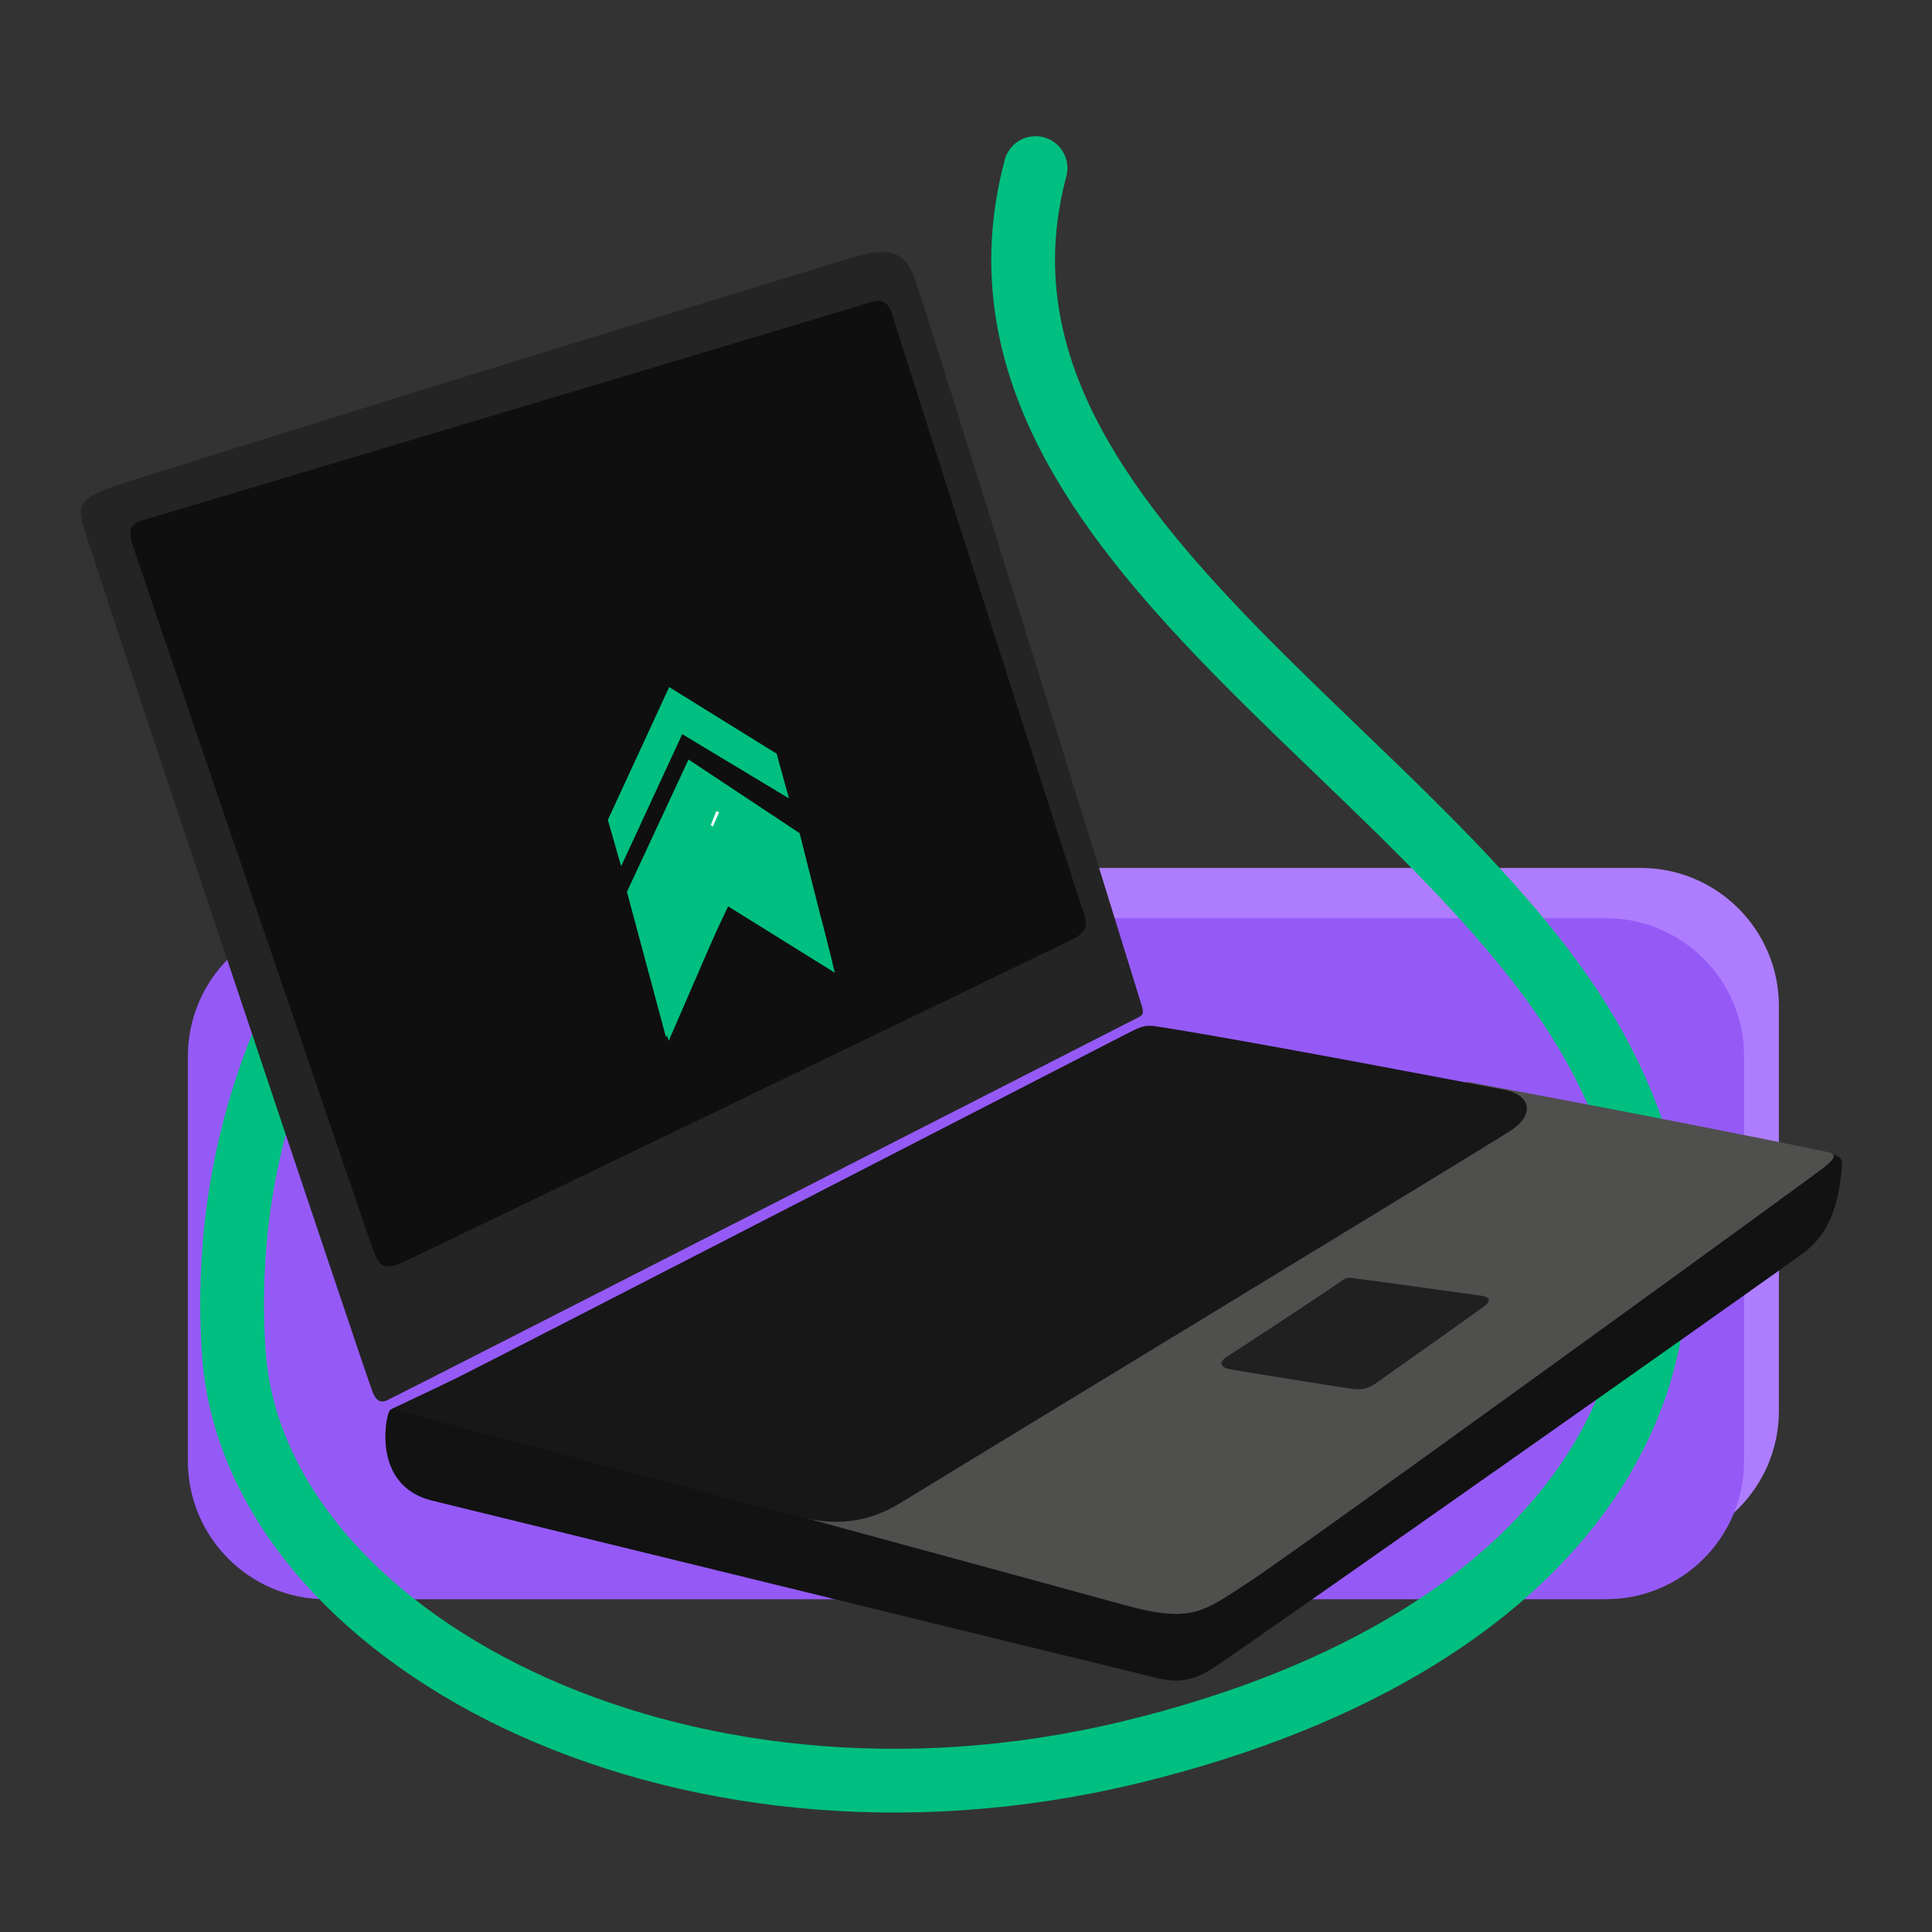 <svg xmlns="http://www.w3.org/2000/svg" xmlns:xlink="http://www.w3.org/1999/xlink" preserveAspectRatio="xMidYMid meet" width="2000" height="2000" viewBox="0 0 2000 2000" style="width:100%;height:100%"><rect x="0" y="0" width="2000" height="2000" fill="#333333" stroke="none"/><defs><animate repeatCount="indefinite" dur="4.25s" begin="0s" xlink:href="#_R_G_L_0_G_D_0_P_0" fill="freeze" attributeName="opacity" from="1" to="0" keyTimes="0;0.549;0.553;1" values="1;1;0;0" keySplines="0.167 0.167 0.833 0.833;0.167 0.167 0.833 0.833;0 0 0 0" calcMode="spline"/><animate repeatCount="indefinite" dur="4.25s" begin="0s" xlink:href="#_R_G_L_0_G_D_0_P_0" fill="freeze" attributeName="d" attributeType="XML" from="M-260 -110.75 C-260,-110.75 -321.75,30.5 -321.75,30.5 C-321.75,30.5 -307.75,77.5 -307.75,77.5 C-307.75,77.5 -246.5,-63.75 -246.5,-63.75 C-246.5,-63.75 -138.5,-4 -138.5,-4 C-138.5,-4 -150,-49.5 -150,-49.5 C-150,-49.5 -260,-110.75 -260,-110.75z " to="M-351 -451.75 C-351,-451.75 -412.75,-310.5 -412.75,-310.5 C-412.75,-310.5 -398.75,-263.5 -398.75,-263.5 C-398.75,-263.5 -337.5,-404.75 -337.5,-404.75 C-337.5,-404.75 -229.5,-345 -229.5,-345 C-229.5,-345 -241,-390.5 -241,-390.5 C-241,-390.5 -351,-451.75 -351,-451.75z " keyTimes="0;0.235;0.275;0.314;0.471;0.549;1" values="M-260 -110.75 C-260,-110.75 -321.75,30.5 -321.75,30.5 C-321.75,30.5 -307.75,77.5 -307.75,77.5 C-307.75,77.5 -246.5,-63.75 -246.5,-63.75 C-246.5,-63.75 -138.5,-4 -138.5,-4 C-138.5,-4 -150,-49.5 -150,-49.5 C-150,-49.5 -260,-110.75 -260,-110.75z ;M-260 -110.75 C-260,-110.75 -321.75,30.5 -321.75,30.5 C-321.75,30.5 -307.75,77.5 -307.75,77.5 C-307.75,77.5 -246.5,-63.75 -246.5,-63.75 C-246.5,-63.75 -138.5,-4 -138.5,-4 C-138.5,-4 -150,-49.5 -150,-49.5 C-150,-49.5 -260,-110.75 -260,-110.75z ;M-264 -123.25 C-264,-123.25 -325.75,18 -325.75,18 C-325.75,18 -311.75,65 -311.75,65 C-311.75,65 -250.5,-76.25 -250.5,-76.25 C-250.5,-76.25 -142.5,-16.5 -142.5,-16.5 C-142.5,-16.5 -154,-62 -154,-62 C-154,-62 -264,-123.25 -264,-123.25z ;M-260 -110.75 C-260,-110.75 -321.75,30.5 -321.75,30.5 C-321.75,30.5 -307.75,77.5 -307.75,77.5 C-307.75,77.5 -246.5,-63.75 -246.5,-63.75 C-246.5,-63.75 -138.5,-4 -138.5,-4 C-138.5,-4 -150,-49.5 -150,-49.5 C-150,-49.5 -260,-110.75 -260,-110.75z ;M-260 -110.75 C-260,-110.75 -321.75,30.5 -321.75,30.5 C-321.75,30.5 -307.75,77.5 -307.75,77.5 C-307.75,77.5 -246.5,-63.75 -246.5,-63.75 C-246.5,-63.75 -138.5,-4 -138.5,-4 C-138.5,-4 -150,-49.5 -150,-49.5 C-150,-49.5 -260,-110.75 -260,-110.75z ;M-351 -451.75 C-351,-451.75 -412.75,-310.5 -412.75,-310.5 C-412.75,-310.5 -398.75,-263.5 -398.75,-263.5 C-398.75,-263.5 -337.5,-404.75 -337.5,-404.75 C-337.5,-404.75 -229.5,-345 -229.5,-345 C-229.5,-345 -241,-390.5 -241,-390.5 C-241,-390.5 -351,-451.75 -351,-451.75z ;M-351 -451.75 C-351,-451.75 -412.75,-310.5 -412.75,-310.5 C-412.75,-310.5 -398.75,-263.5 -398.75,-263.5 C-398.75,-263.5 -337.5,-404.75 -337.5,-404.75 C-337.5,-404.75 -229.5,-345 -229.5,-345 C-229.5,-345 -241,-390.5 -241,-390.5 C-241,-390.5 -351,-451.75 -351,-451.75z " keySplines="0.333 0 0.667 1;0.333 0 0.667 1;0.333 0 0.667 1;0.167 0 0.667 1;0.167 0 0.833 1;0 0 0 0" calcMode="spline"/><animate repeatCount="indefinite" dur="4.25s" begin="0s" xlink:href="#_R_G_L_0_G_D_1_P_0" fill="freeze" attributeName="opacity" from="1" to="0" keyTimes="0;0.51;0.514;1" values="1;1;0;0" keySplines="0.167 0.167 0.833 0.833;0.167 0.167 0.833 0.833;0 0 0 0" calcMode="spline"/><animate repeatCount="indefinite" dur="4.25s" begin="0s" xlink:href="#_R_G_L_0_G_D_1_P_0" fill="freeze" attributeName="d" attributeType="XML" from="M-283.75 -199.75 C-283.75,-199.75 -345.75,-60 -345.75,-60 C-345.75,-60 -332.25,-13 -332.25,-13 C-332.25,-13 -270,-151.5 -270,-151.5 C-270,-151.5 -161,-89 -161,-89 C-161,-89 -173.5,-134.5 -173.5,-134.5 C-173.5,-134.5 -283.75,-199.75 -283.75,-199.75z " to="M-351.25 -453.75 C-351.25,-453.75 -413.25,-314 -413.25,-314 C-413.25,-314 -399.75,-267 -399.75,-267 C-399.75,-267 -337.5,-405.5 -337.5,-405.5 C-337.5,-405.5 -228.5,-343 -228.5,-343 C-228.5,-343 -241,-388.5 -241,-388.5 C-241,-388.5 -351.25,-453.75 -351.25,-453.75z " keyTimes="0;0.196;0.235;0.275;0.431;0.51;1" values="M-283.75 -199.75 C-283.75,-199.75 -345.75,-60 -345.75,-60 C-345.75,-60 -332.25,-13 -332.25,-13 C-332.25,-13 -270,-151.5 -270,-151.5 C-270,-151.5 -161,-89 -161,-89 C-161,-89 -173.5,-134.5 -173.5,-134.5 C-173.5,-134.5 -283.75,-199.75 -283.75,-199.75z ;M-283.75 -199.75 C-283.75,-199.75 -345.75,-60 -345.75,-60 C-345.75,-60 -332.25,-13 -332.25,-13 C-332.25,-13 -270,-151.5 -270,-151.5 C-270,-151.5 -161,-89 -161,-89 C-161,-89 -173.5,-134.5 -173.5,-134.5 C-173.5,-134.5 -283.75,-199.75 -283.75,-199.75z ;M-287.75 -212.25 C-287.75,-212.25 -349.75,-72.5 -349.75,-72.5 C-349.75,-72.5 -336.25,-25.5 -336.25,-25.5 C-336.25,-25.5 -274,-164 -274,-164 C-274,-164 -165,-101.5 -165,-101.5 C-165,-101.5 -177.5,-147 -177.5,-147 C-177.5,-147 -287.75,-212.25 -287.75,-212.25z ;M-283.75 -199.75 C-283.75,-199.75 -345.75,-60 -345.75,-60 C-345.75,-60 -332.25,-13 -332.25,-13 C-332.25,-13 -270,-151.5 -270,-151.5 C-270,-151.5 -161,-89 -161,-89 C-161,-89 -173.5,-134.5 -173.5,-134.5 C-173.5,-134.5 -283.75,-199.75 -283.75,-199.75z ;M-283.75 -199.75 C-283.75,-199.75 -345.75,-60 -345.75,-60 C-345.75,-60 -332.25,-13 -332.25,-13 C-332.25,-13 -270,-151.5 -270,-151.5 C-270,-151.5 -161,-89 -161,-89 C-161,-89 -173.5,-134.5 -173.5,-134.5 C-173.5,-134.5 -283.75,-199.75 -283.75,-199.75z ;M-351.25 -453.75 C-351.25,-453.75 -413.25,-314 -413.25,-314 C-413.25,-314 -399.75,-267 -399.75,-267 C-399.75,-267 -337.5,-405.5 -337.5,-405.5 C-337.5,-405.5 -228.5,-343 -228.5,-343 C-228.5,-343 -241,-388.5 -241,-388.5 C-241,-388.5 -351.25,-453.75 -351.25,-453.75z ;M-351.25 -453.75 C-351.25,-453.75 -413.25,-314 -413.25,-314 C-413.25,-314 -399.75,-267 -399.75,-267 C-399.75,-267 -337.5,-405.5 -337.5,-405.5 C-337.5,-405.5 -228.5,-343 -228.5,-343 C-228.5,-343 -241,-388.5 -241,-388.5 C-241,-388.5 -351.25,-453.75 -351.25,-453.75z " keySplines="0.333 0 0.667 1;0.333 0 0.667 1;0.333 0 0.667 1;0.167 0 0.667 1;0.167 0 0.833 1;0 0 0 0" calcMode="spline"/><animate repeatCount="indefinite" dur="4.25s" begin="0s" xlink:href="#_R_G_L_0_G_D_2_P_0" fill="freeze" attributeName="opacity" from="0" to="0" keyTimes="0;0.118;0.122;0.471;0.475;1" values="0;0;1;1;0;0" keySplines="0.167 0.167 0.833 0.833;0.167 0.167 0.833 0.833;0.167 0.167 0.833 0.833;0.167 0.167 0.833 0.833;0 0 0 0" calcMode="spline"/><animate repeatCount="indefinite" dur="4.25s" begin="0s" xlink:href="#_R_G_L_0_G_D_2_P_0" fill="freeze" attributeName="d" attributeType="XML" from="M-307.25 -288.75 C-307.25,-288.75 -370.75,-151.25 -370.75,-151.25 C-370.75,-151.25 -357,-103.25 -357,-103.25 C-357,-103.25 -293.75,-240 -293.75,-240 C-293.75,-240 -183.25,-173.5 -183.25,-173.5 C-183.25,-173.5 -196,-219.75 -196,-219.75 C-196,-219.75 -307.25,-288.75 -307.25,-288.75z " to="M-342.25 -419.75 C-342.25,-419.75 -405.75,-282.25 -405.75,-282.25 C-405.75,-282.25 -392,-234.25 -392,-234.25 C-392,-234.25 -328.75,-371 -328.75,-371 C-328.75,-371 -218.25,-304.5 -218.25,-304.5 C-218.25,-304.5 -231,-350.75 -231,-350.75 C-231,-350.75 -342.25,-419.75 -342.25,-419.75z " keyTimes="0;0.157;0.196;0.235;0.392;0.471;1" values="M-307.25 -288.75 C-307.25,-288.75 -370.75,-151.25 -370.75,-151.25 C-370.75,-151.25 -357,-103.25 -357,-103.25 C-357,-103.25 -293.75,-240 -293.75,-240 C-293.75,-240 -183.25,-173.5 -183.25,-173.5 C-183.25,-173.5 -196,-219.75 -196,-219.75 C-196,-219.75 -307.25,-288.75 -307.25,-288.75z ;M-307.25 -288.75 C-307.25,-288.75 -370.75,-151.25 -370.75,-151.25 C-370.75,-151.25 -357,-103.25 -357,-103.25 C-357,-103.25 -293.75,-240 -293.75,-240 C-293.75,-240 -183.25,-173.5 -183.25,-173.5 C-183.25,-173.5 -196,-219.75 -196,-219.75 C-196,-219.75 -307.25,-288.75 -307.25,-288.75z ;M-311.25 -301.25 C-311.25,-301.25 -374.75,-163.75 -374.75,-163.75 C-374.75,-163.75 -361,-115.75 -361,-115.75 C-361,-115.75 -297.75,-252.5 -297.75,-252.5 C-297.75,-252.5 -187.25,-186 -187.25,-186 C-187.25,-186 -200,-232.25 -200,-232.25 C-200,-232.25 -311.25,-301.25 -311.25,-301.25z ;M-307.25 -288.75 C-307.25,-288.75 -370.75,-151.25 -370.75,-151.25 C-370.75,-151.25 -357,-103.25 -357,-103.25 C-357,-103.25 -293.75,-240 -293.75,-240 C-293.75,-240 -183.25,-173.5 -183.25,-173.5 C-183.25,-173.5 -196,-219.75 -196,-219.75 C-196,-219.75 -307.25,-288.75 -307.25,-288.75z ;M-307.25 -288.75 C-307.25,-288.75 -370.75,-151.25 -370.75,-151.25 C-370.75,-151.25 -357,-103.25 -357,-103.25 C-357,-103.25 -293.75,-240 -293.75,-240 C-293.75,-240 -183.25,-173.5 -183.25,-173.5 C-183.25,-173.5 -196,-219.75 -196,-219.75 C-196,-219.75 -307.25,-288.75 -307.25,-288.75z ;M-342.25 -419.75 C-342.25,-419.75 -405.75,-282.25 -405.75,-282.25 C-405.75,-282.25 -392,-234.25 -392,-234.25 C-392,-234.25 -328.75,-371 -328.75,-371 C-328.75,-371 -218.25,-304.5 -218.25,-304.5 C-218.25,-304.5 -231,-350.75 -231,-350.75 C-231,-350.75 -342.25,-419.75 -342.25,-419.75z ;M-342.25 -419.75 C-342.25,-419.75 -405.75,-282.25 -405.75,-282.25 C-405.75,-282.25 -392,-234.25 -392,-234.25 C-392,-234.25 -328.75,-371 -328.75,-371 C-328.75,-371 -218.25,-304.5 -218.25,-304.5 C-218.25,-304.5 -231,-350.75 -231,-350.75 C-231,-350.75 -342.25,-419.75 -342.25,-419.75z " keySplines="0.333 0 0.667 1;0.333 0 0.667 1;0.333 0 0.667 1;0.333 0 0.667 1;0.333 0 0.833 1;0 0 0 0" calcMode="spline"/><animate repeatCount="indefinite" dur="4.25s" begin="0s" xlink:href="#_R_G_L_0_G_D_3_P_0" fill="freeze" attributeName="d" attributeType="XML" from="M-287.25 -213.75 C-287.25,-213.75 -351,-76.75 -351,-76.75 C-351,-76.75 -310.5,74 -310.5,74 C-310.5,74 -246.25,-61.75 -246.25,-61.75 C-246.25,-61.75 -135.75,7 -135.75,7 C-135.75,7 -172.25,-137.5 -172.25,-137.5 C-172.25,-137.5 -287.25,-213.75 -287.25,-213.75z " to="M-334.25 -395.75 C-334.25,-395.75 -398,-258.75 -398,-258.75 C-398,-258.75 -357.5,-108 -357.5,-108 C-357.5,-108 -224.75,-36.25 -224.75,-36.25 C-224.75,-36.25 -182.75,-175 -182.75,-175 C-182.75,-175 -219.25,-319.5 -219.25,-319.5 C-219.25,-319.5 -334.25,-395.75 -334.25,-395.75z " keyTimes="0;0.039;0.118;0.157;0.627;0.706;1" values="M-287.25 -213.75 C-287.25,-213.75 -351,-76.75 -351,-76.75 C-351,-76.75 -310.5,74 -310.5,74 C-310.5,74 -246.25,-61.75 -246.25,-61.75 C-246.25,-61.75 -135.75,7 -135.75,7 C-135.75,7 -172.25,-137.5 -172.25,-137.5 C-172.25,-137.5 -287.25,-213.75 -287.25,-213.75z ;M-287.25 -213.75 C-287.25,-213.75 -351,-76.75 -351,-76.75 C-351,-76.75 -310.5,74 -310.5,74 C-310.5,74 -246.25,-61.75 -246.25,-61.75 C-246.25,-61.75 -135.75,7 -135.75,7 C-135.75,7 -172.25,-137.5 -172.25,-137.5 C-172.25,-137.5 -287.25,-213.75 -287.25,-213.75z ;M-359.25 -482.75 C-359.25,-482.75 -423,-345.75 -423,-345.75 C-423,-345.75 -309,76 -309,76 C-309,76 -244.75,-59.75 -244.75,-59.75 C-244.75,-59.75 -134.25,9 -134.25,9 C-134.25,9 -244.25,-406.5 -244.25,-406.5 C-244.25,-406.5 -359.25,-482.75 -359.25,-482.75z ;M-359.25 -482.75 C-359.25,-482.75 -423,-345.75 -423,-345.75 C-423,-345.75 -382.5,-195 -382.5,-195 C-382.5,-195 -318.25,-330.75 -318.25,-330.75 C-318.25,-330.75 -207.75,-262 -207.75,-262 C-207.75,-262 -244.25,-406.5 -244.25,-406.5 C-244.25,-406.5 -359.25,-482.75 -359.25,-482.75z ;M-359.25 -482.75 C-359.25,-482.75 -423,-345.75 -423,-345.75 C-423,-345.75 -382.5,-195 -382.5,-195 C-382.5,-195 -318.25,-330.75 -318.25,-330.75 C-318.25,-330.75 -207.75,-262 -207.75,-262 C-207.75,-262 -244.25,-406.5 -244.25,-406.5 C-244.25,-406.5 -359.25,-482.75 -359.25,-482.75z ;M-334.25 -395.75 C-334.25,-395.75 -398,-258.75 -398,-258.75 C-398,-258.75 -357.5,-108 -357.5,-108 C-357.5,-108 -224.75,-36.25 -224.75,-36.25 C-224.75,-36.25 -182.75,-175 -182.75,-175 C-182.75,-175 -219.25,-319.5 -219.25,-319.5 C-219.25,-319.5 -334.25,-395.75 -334.25,-395.75z ;M-334.25 -395.75 C-334.25,-395.75 -398,-258.75 -398,-258.75 C-398,-258.75 -357.5,-108 -357.5,-108 C-357.5,-108 -224.75,-36.25 -224.75,-36.25 C-224.75,-36.25 -182.75,-175 -182.75,-175 C-182.75,-175 -219.25,-319.5 -219.25,-319.5 C-219.25,-319.5 -334.25,-395.75 -334.25,-395.75z " keySplines="0.333 0 0.667 1;0.333 0 0.667 1;0.333 0 0.667 1;0.333 0 0.833 1;0.167 0 0.833 1;0 0 0 0" calcMode="spline"/><animate repeatCount="indefinite" dur="4.25s" begin="0s" xlink:href="#_R_G_L_0_G_D_4_P_0" fill="freeze" attributeName="opacity" from="0" to="1" keyTimes="0;0.706;0.71;1" values="0;0;1;1" keySplines="0.167 0.167 0.833 0.833;0.167 0.167 0.833 0.833;0 0 0 0" calcMode="spline"/><animate repeatCount="indefinite" dur="4.25s" begin="0s" xlink:href="#_R_G_L_0_G_D_4_P_0" fill="freeze" attributeName="d" attributeType="XML" from="M-256.5 -159.62 C-256.5,-159.62 -257.75,-160.12 -257.75,-160.12 C-257.75,-160.12 -258.62,-160.12 -258.62,-160.12 C-258.62,-160.12 -264.25,-145.75 -264.25,-145.75 C-264.25,-145.75 -262,-144.5 -262,-144.5 C-262,-144.5 -255.5,-159.25 -255.5,-159.25 C-255.5,-159.25 -256.5,-159.62 -256.5,-159.62z " to="M-243.5 -275.25 C-243.5,-275.25 -275.75,-166.5 -275.75,-166.5 C-275.75,-166.5 -328.25,-177.25 -328.25,-177.25 C-328.25,-177.25 -332,-158 -332,-158 C-332,-158 -262,-144.5 -262,-144.5 C-262,-144.5 -224,-268 -224,-268 C-224,-268 -243.5,-275.25 -243.5,-275.25z " keyTimes="0;0.706;0.745;0.784;1" values="M-256.5 -159.62 C-256.5,-159.62 -257.75,-160.12 -257.75,-160.12 C-257.75,-160.12 -258.62,-160.12 -258.62,-160.12 C-258.62,-160.12 -264.25,-145.75 -264.25,-145.75 C-264.25,-145.75 -262,-144.5 -262,-144.5 C-262,-144.5 -255.5,-159.25 -255.5,-159.25 C-255.5,-159.25 -256.5,-159.62 -256.5,-159.62z ;M-256.5 -159.62 C-256.5,-159.62 -257.75,-160.12 -257.75,-160.12 C-257.75,-160.12 -258.62,-160.12 -258.62,-160.12 C-258.62,-160.12 -264.25,-145.75 -264.25,-145.75 C-264.25,-145.75 -262,-144.5 -262,-144.5 C-262,-144.5 -255.5,-159.25 -255.5,-159.25 C-255.5,-159.25 -256.5,-159.62 -256.5,-159.62z ;M-274.62 -166.37 C-274.62,-166.37 -275.75,-166.5 -275.75,-166.5 C-275.75,-166.5 -328.25,-177.25 -328.25,-177.25 C-328.25,-177.25 -332,-158 -332,-158 C-332,-158 -262,-144.5 -262,-144.5 C-262,-144.5 -255.12,-159.12 -255.12,-159.12 C-255.12,-159.12 -274.62,-166.37 -274.62,-166.37z ;M-243.5 -275.25 C-243.5,-275.25 -275.75,-166.5 -275.75,-166.5 C-275.75,-166.5 -328.25,-177.25 -328.25,-177.25 C-328.25,-177.25 -332,-158 -332,-158 C-332,-158 -262,-144.5 -262,-144.5 C-262,-144.5 -224,-268 -224,-268 C-224,-268 -243.5,-275.25 -243.5,-275.25z ;M-243.5 -275.25 C-243.5,-275.25 -275.75,-166.5 -275.75,-166.5 C-275.75,-166.5 -328.25,-177.25 -328.25,-177.25 C-328.25,-177.25 -332,-158 -332,-158 C-332,-158 -262,-144.5 -262,-144.5 C-262,-144.5 -224,-268 -224,-268 C-224,-268 -243.5,-275.25 -243.5,-275.25z " keySplines="0.333 0 0.667 1;0.333 0 0.667 1;0.333 0 0.667 1;0 0 0 0" calcMode="spline"/><animate repeatCount="indefinite" dur="4.25s" begin="0s" xlink:href="#_R_G_L_0_G" fill="freeze" attributeName="opacity" from="0" to="0" keyTimes="0;0.039;0.941;0.98;1" values="0;1;1;0;0" keySplines="0.167 0.167 0.833 0.833;0.167 0.167 0.833 0.833;0.167 0.167 0.833 0.833;0 0 0 0" calcMode="spline"/><animate attributeType="XML" attributeName="opacity" dur="4s" from="0" to="1" xlink:href="#time_group"/></defs><g id="_R_G"><g id="_R_G_L_3_G" transform=" translate(964, 1000) translate(0, 0)"><path id="_R_G_L_3_G_D_0_P_0" fill="#ae7dff" fill-opacity="1" fill-rule="nonzero" d=" M877.5 41.5 C877.5,41.5 877.5,460.5 877.5,460.5 C877.5,539.42 813.42,603.5 734.5,603.5 C734.5,603.5 -590.5,603.5 -590.5,603.5 C-669.42,603.5 -733.5,539.42 -733.5,460.5 C-733.5,460.5 -733.5,41.5 -733.5,41.5 C-733.5,-37.42 -669.42,-101.5 -590.5,-101.5 C-590.5,-101.5 734.5,-101.5 734.5,-101.5 C813.42,-101.5 877.5,-37.42 877.5,41.5z "/><path id="_R_G_L_3_G_D_1_P_0" fill="#955af6" fill-opacity="1" fill-rule="nonzero" d=" M841.5 93.5 C841.5,93.5 841.5,512.5 841.5,512.5 C841.5,591.42 777.42,655.5 698.5,655.5 C698.5,655.5 -626.5,655.5 -626.5,655.5 C-705.42,655.5 -769.5,591.42 -769.5,512.5 C-769.5,512.5 -769.5,93.5 -769.5,93.5 C-769.5,14.58 -705.42,-49.5 -626.5,-49.5 C-626.5,-49.5 698.5,-49.5 698.5,-49.5 C777.42,-49.5 841.5,14.58 841.5,93.5z "/></g><g id="_R_G_L_2_G" transform=" translate(1000, 1000) translate(0, 0)"><path id="_R_G_L_2_G_D_0_P_0" stroke="#00bf80" stroke-linecap="round" stroke-linejoin="round" fill="none" stroke-width="66" stroke-opacity="1" d=" M-462 -238 C-462,-238 -786,-18 -758,400 C-738.37,693.09 -302,928 170,814 C642,700 820,392 652,86 C484,-220 -28,-452 72,-826 "/></g><g id="_R_G_L_1_G" transform=" translate(1000, 1000) translate(0, 0)"><path id="_R_G_L_1_G_D_0_P_0" fill="#121212" fill-opacity="1" fill-rule="nonzero" d=" M874.5 191.25 C842.75,185.75 -545.37,439 -545.37,439 C-545.37,439 -592.12,456.38 -596.25,459.63 C-600.37,462.88 -616.5,538 -552.5,553.5 C-488.5,569 159.75,728 181.25,733 C202.75,738 223.5,747.25 253.5,728.25 C283.5,709.25 847.75,312 868.25,296 C888.75,280 903.25,255.75 906.75,206.75 C907.45,197.03 903.08,194.18 874.5,191.25z "/><path id="_R_G_L_1_G_D_1_P_0" fill="#4f4f4e" fill-opacity="1" fill-rule="nonzero" d=" M519.5 120 C519.5,120 -403.25,507 -403.25,507 C-403.25,507 93.5,642 164,661.5 C234.5,681 246,668 292.5,638 C339,608 879,216.25 889.5,207.5 C900,198.75 901.48,194.58 891.5,192.5 C741.75,161.25 519.5,120 519.5,120z "/><path id="_R_G_L_1_G_D_2_P_0" fill="#171717" fill-opacity="1" fill-rule="nonzero" d=" M203.25 63.5 C190.01,61.46 186.25,60 171,67.75 C155.75,75.5 -498.25,412.25 -525.75,425.75 C-553.25,439.25 -580.75,451.75 -594.37,458.63 C-586.75,460.75 -198,564.5 -168.25,571.25 C-138.5,578 -105,578.75 -67.75,555.75 C-30.5,532.75 541,185.5 564.5,170 C588,154.5 586,133.5 556.75,128 C527.5,122.5 286,76.25 203.25,63.5z "/><path id="_R_G_L_1_G_D_3_P_0" fill="#202020" fill-opacity="1" fill-rule="nonzero" d=" M405.5 323.75 C396.25,322.75 394.75,321.25 387.25,327 C379.75,332.75 280,398.25 270.75,404 C261.5,409.75 263,415.25 272.5,417.25 C282,419.25 387.25,436 399.75,437.75 C412.25,439.5 419.25,435.75 426.75,430.25 C434.25,424.75 529,358 537,351.75 C545,345.5 540.75,342.25 533,341.25 C525.25,340.25 414.75,324.75 405.5,323.75z "/><path id="_R_G_L_1_G_D_4_P_0" fill="#242424" fill-opacity="1" fill-rule="nonzero" d=" M-112.75 -734.75 C-145.25,-725.75 -865.79,-503.22 -888.75,-494.25 C-920.75,-481.75 -918.75,-473.75 -912.5,-451.25 C-906.25,-428.75 -617.75,434.25 -613.87,442.13 C-610,450 -606.5,452.63 -599.37,449.63 C-592.73,446.83 172.63,56 179,52.88 C185.38,49.75 183.13,45 180.5,36.5 C177.88,28 -43.75,-688.5 -54,-714.25 C-64.25,-740 -80.25,-743.75 -112.75,-734.75z "/><path id="_R_G_L_1_G_D_5_P_0" fill="#0f0f0f" fill-opacity="1" fill-rule="nonzero" d=" M-102.25 -686 C-112.25,-682.75 -823,-470 -841,-464.75 C-859,-459.5 -869.75,-458.75 -863,-436.75 C-857.46,-418.68 -621.75,271.75 -614.5,291.75 C-607.25,311.75 -602.25,315.5 -582,306.25 C-561.75,297 90.5,-17.75 110.5,-27.75 C130.5,-37.75 124,-48.25 118.5,-64.75 C113,-81.25 -70.75,-655.5 -76.25,-674 C-81.75,-692.5 -92.25,-689.25 -102.25,-686z "/></g><g id="_R_G_L_0_G" transform=" translate(1000, 1000) translate(0, 0)"><g id="_R_G_L_0_G_D_0_P_0_G_0_T_0"><path id="_R_G_L_0_G_D_0_P_0" fill="#00bf80" fill-opacity="1" fill-rule="nonzero" d=" M-260 -110.75 C-260,-110.75 -321.75,30.5 -321.75,30.5 C-321.75,30.5 -307.75,77.5 -307.75,77.5 C-307.75,77.5 -246.5,-63.75 -246.5,-63.75 C-246.5,-63.75 -138.5,-4 -138.5,-4 C-138.5,-4 -150,-49.5 -150,-49.5 C-150,-49.5 -260,-110.75 -260,-110.75z "/></g><g id="_R_G_L_0_G_D_1_P_0_G_0_T_0"><path id="_R_G_L_0_G_D_1_P_0" fill="#00bf80" fill-opacity="1" fill-rule="nonzero" d=" M-283.75 -199.75 C-283.75,-199.75 -345.75,-60 -345.75,-60 C-345.75,-60 -332.25,-13 -332.25,-13 C-332.25,-13 -270,-151.5 -270,-151.5 C-270,-151.5 -161,-89 -161,-89 C-161,-89 -173.5,-134.5 -173.5,-134.5 C-173.5,-134.5 -283.75,-199.75 -283.75,-199.75z "/></g><g id="_R_G_L_0_G_D_2_P_0_G_0_T_0"><path id="_R_G_L_0_G_D_2_P_0" fill="#00bf80" fill-opacity="1" fill-rule="nonzero" d=" M-307.25 -288.75 C-307.25,-288.75 -370.75,-151.25 -370.75,-151.25 C-370.75,-151.25 -357,-103.25 -357,-103.25 C-357,-103.25 -293.75,-240 -293.75,-240 C-293.75,-240 -183.25,-173.5 -183.25,-173.5 C-183.25,-173.5 -196,-219.75 -196,-219.75 C-196,-219.75 -307.25,-288.75 -307.25,-288.75z "/></g><path id="_R_G_L_0_G_D_3_P_0" fill="#00bf80" fill-opacity="1" fill-rule="nonzero" d=" M-287.25 -213.75 C-287.25,-213.75 -351,-76.75 -351,-76.75 C-351,-76.75 -310.5,74 -310.5,74 C-310.5,74 -246.25,-61.75 -246.25,-61.75 C-246.25,-61.75 -135.75,7 -135.75,7 C-135.75,7 -172.25,-137.5 -172.25,-137.5 C-172.25,-137.5 -287.25,-213.75 -287.25,-213.75z "/><g id="_R_G_L_0_G_D_4_P_0_G_0_T_0"><path id="_R_G_L_0_G_D_4_P_0" fill="#ffffff" fill-opacity="1" fill-rule="nonzero" d=" M-256.5 -159.62 C-256.5,-159.62 -257.75,-160.12 -257.75,-160.12 C-257.75,-160.12 -258.62,-160.12 -258.62,-160.12 C-258.62,-160.12 -264.25,-145.75 -264.25,-145.75 C-264.25,-145.75 -262,-144.5 -262,-144.5 C-262,-144.5 -255.5,-159.25 -255.5,-159.25 C-255.5,-159.25 -256.5,-159.62 -256.5,-159.62z "/></g></g></g><g id="time_group"/></svg>